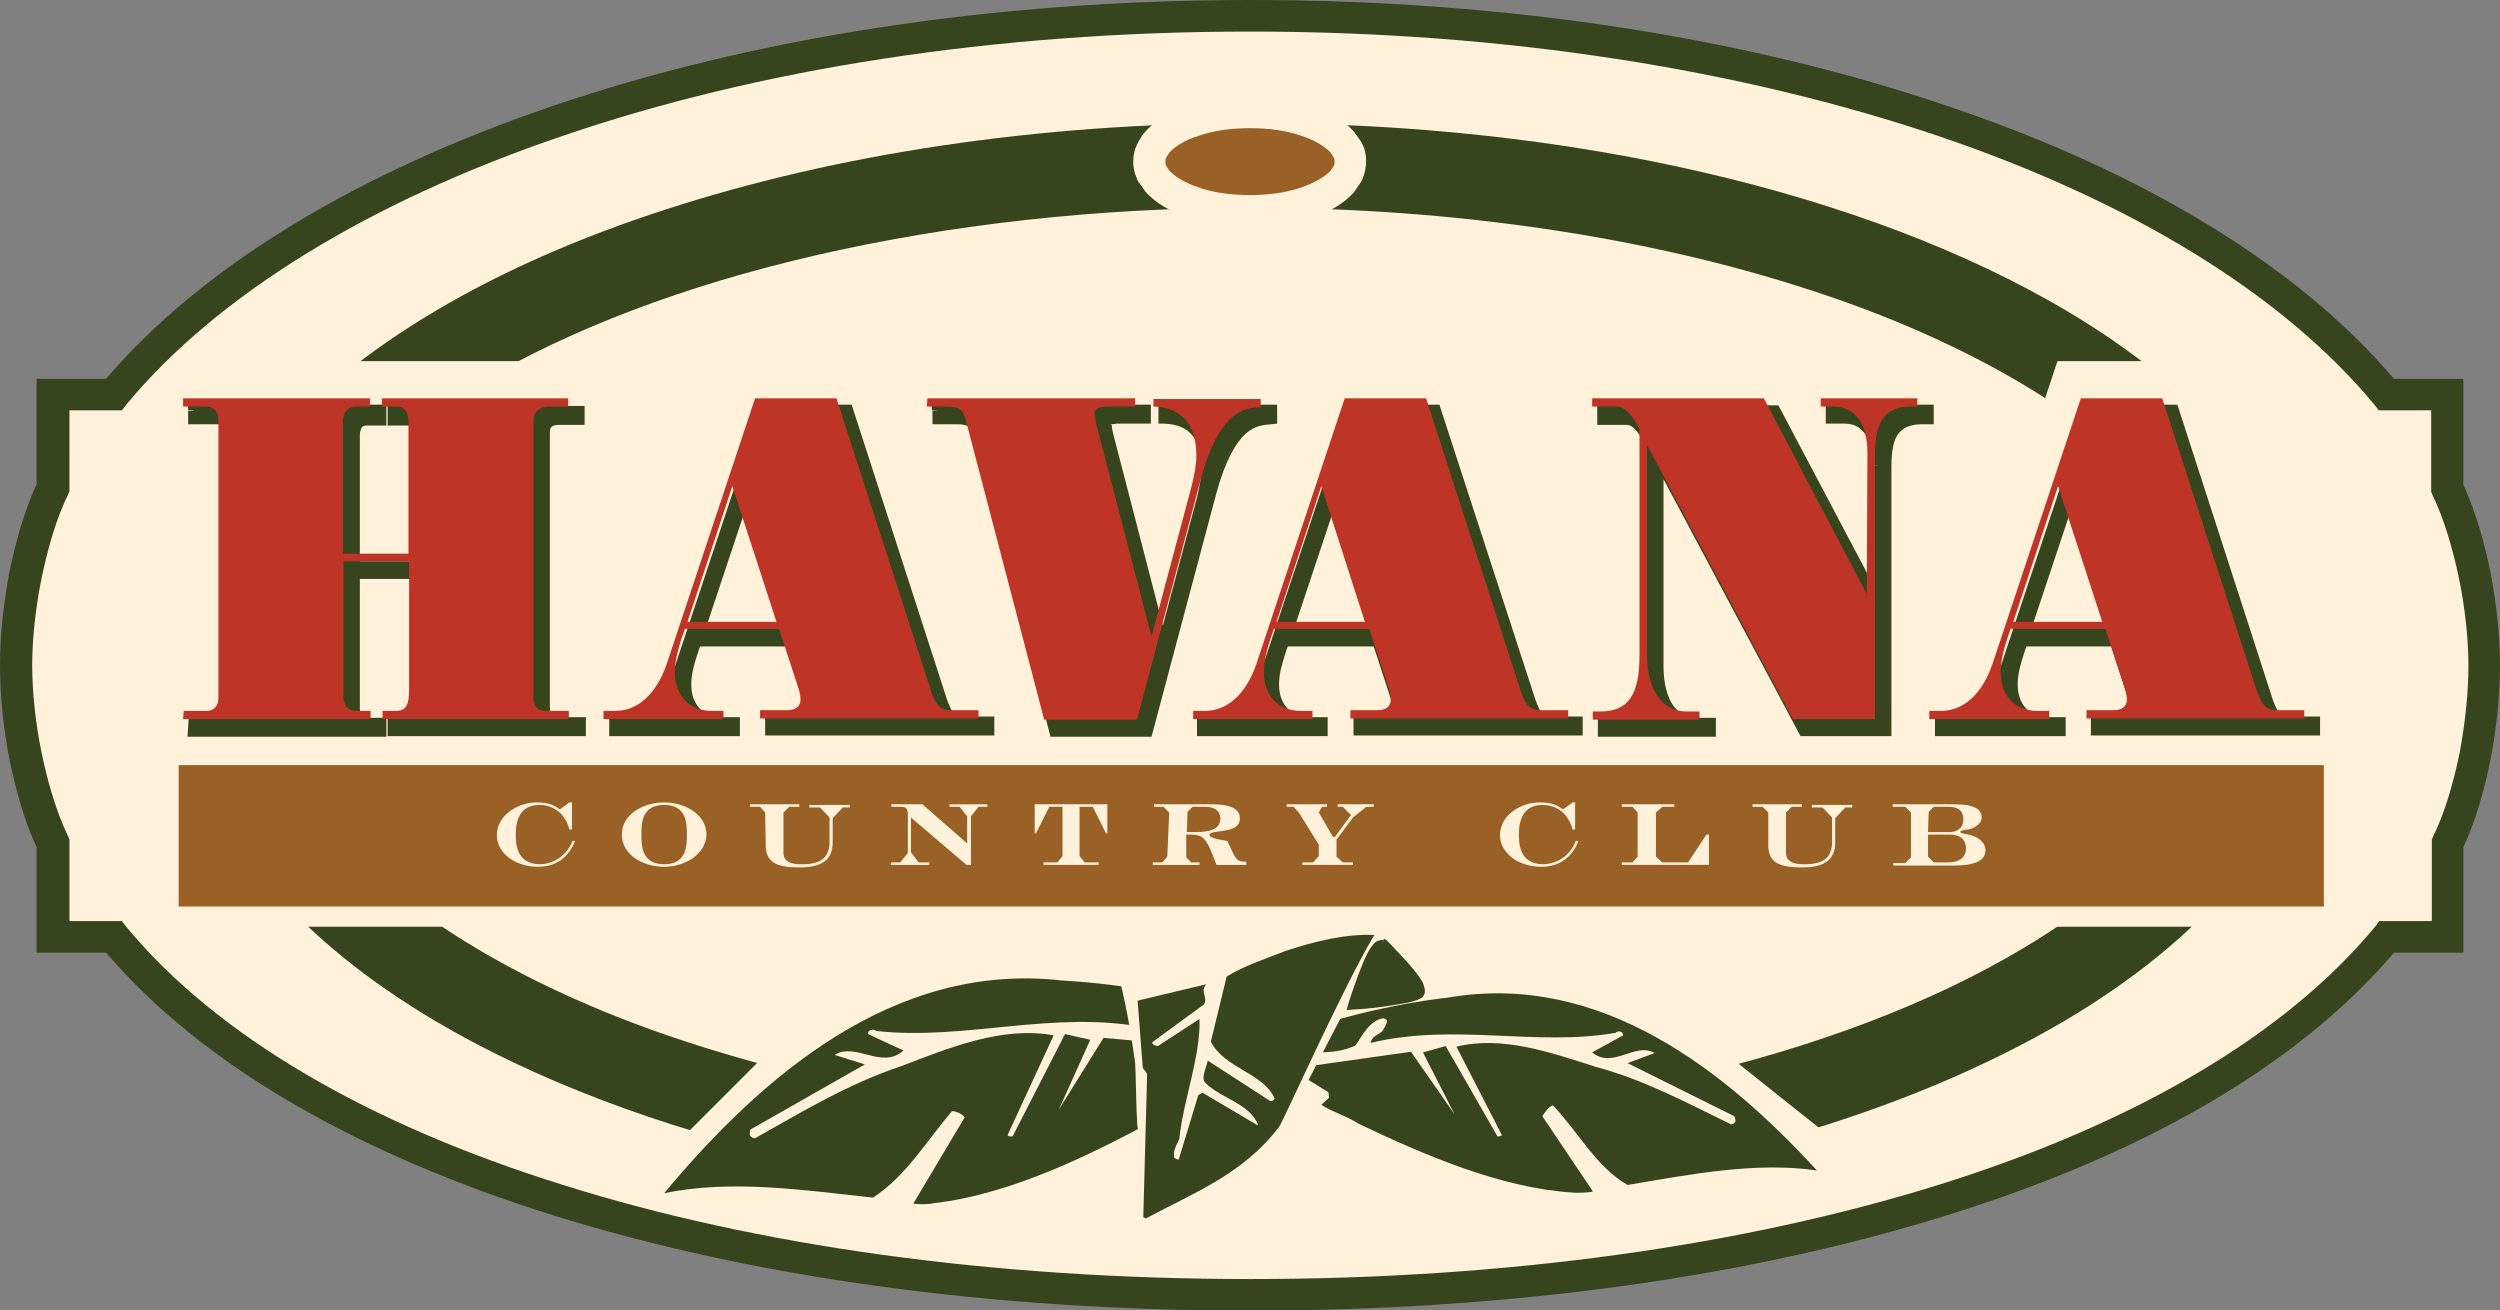 <?xml version="1.0" encoding="utf-8"?>
<!-- Generator: Adobe Illustrator 27.5.0, SVG Export Plug-In . SVG Version: 6.00 Build 0)  -->
<svg version="1.1" id="Layer_1" xmlns="http://www.w3.org/2000/svg" xmlns:xlink="http://www.w3.org/1999/xlink" x="0px" y="0px"
	 viewBox="0 0 396 207.5" style="enable-background:new 0 0 396 207.5;" xml:space="preserve">
<rect x="0" y="0" width="396" height="207.5" fill="#808080" stroke="none"/>
<style type="text/css">
	.st0{fill:#FFF1DA;}
	.st1{fill:#36451D;}
	.st2{fill:#9A6126;}
	.st3{fill:#BE3426;}
</style>
<g>
	<path class="st0" d="M387.7,133.6c3.8-7.9,5.9-19.6,5.9-28.1c0-8.6-2-20.3-5.9-28.2V62.5H378c-29.5-35.6-98.1-60-180-60
		c-81.9,0-150.5,24.4-180,60H8.3v14.8c-3.8,7.9-5.9,19.6-5.9,28.2c0,8.6,2,20.3,5.9,28.1v14.8H18c29.5,35.6,98.1,56.6,180,56.6
		s150.5-21,180-56.6h9.6V133.6"/>
	<path class="st1" d="M396,105.5c0-4.5-0.5-9.7-1.5-14.8c-1-4.9-2.4-9.8-4.3-13.9V60h-11c-15.2-17.9-39.8-32.8-70.7-43.2
		C277.1,6.1,239.2,0,198,0S118.9,6.1,87.5,16.8C56.7,27.3,32.1,42.1,16.8,60h-11v16.7c-1.9,4.1-3.3,9-4.3,13.9
		C0.5,95.8,0,101,0,105.5s0.5,9.7,1.5,14.8c1,4.9,2.4,9.8,4.3,13.9v16.7h11c15.3,17.9,39.9,31.9,70.8,41.6
		c31.4,9.8,69.2,15.1,110.4,15.1s79-5.3,110.4-15.1c30.9-9.6,55.5-23.6,70.8-41.6h11v-16.7c1.9-4.1,3.3-8.9,4.3-13.9
		C395.5,115.2,396,109.9,396,105.5z M389.6,119.3c-1,4.8-2.4,9.6-4.2,13.2l-0.2,0.5v0.6v12.3h-8.3l-0.7,0.9
		c-14.3,17.3-38.4,31.3-69.2,40.9c-30.8,9.6-68.2,14.9-108.9,14.9s-78.1-5.2-108.9-14.9c-30.8-9.6-54.9-23.6-69.2-40.9l-0.7-0.9
		h-8.3v-12.9l-0.2-0.5c-1.8-3.7-3.2-8.4-4.2-13.2c-1-4.8-1.5-9.8-1.5-13.9c0-4.1,0.5-9,1.5-13.9c1-4.8,2.4-9.6,4.2-13.2l0.2-0.5V65
		h8.3l0.7-0.9c14.3-17.3,38.5-32.2,69.2-42.6C119.9,11,157.3,5,198,5c40.7,0,78.1,6.1,108.9,16.5c30.8,10.4,54.9,25.3,69.2,42.6
		l0.7,0.9h8.3v12.9l0.2,0.5c1.8,3.7,3.2,8.4,4.2,13.2c1,4.8,1.5,9.8,1.5,13.9C391,109.6,390.5,114.5,389.6,119.3z"/>
	<path class="st1" d="M47.5,75.3L42.4,71l-0.3,0.4l-0.3,0.3l-8.1,12.5l-0.4,0.9c-3,6.6-4.7,13.4-4.7,20.4c0,6.9,1.6,13.8,4.7,20.4
		l0,0l0.2,0.5l0.2,0.4l8.1,12.5l0.6,0.7l0,0c6.9,8.2,15.9,15.4,26.5,21.7c15.9,9.4,35.5,16.8,57.5,21.9c22,5.1,46.3,7.8,71.6,7.8
		c33.8,0,65.8-4.9,92.8-13.7c13.5-4.4,25.7-9.8,36.4-16.1c10.6-6.3,19.6-13.5,26.5-21.7l0.3-0.4l0.3-0.3l8.1-12.5l0.4-0.9l0,0
		c3-6.6,4.7-13.4,4.7-20.4s-1.6-13.8-4.7-20.4l-0.2-0.5l-0.2-0.4l-8.1-12.5l-0.5-0.7l0,0v0c-6.9-8.2-15.9-15.4-26.5-21.7
		c-15.9-9.4-35.5-16.8-57.5-21.9c-22-5.1-46.3-7.8-71.6-7.8c-33.8,0-65.8,4.9-92.8,13.7C91.8,37.6,79.5,43,68.9,49.3
		S49.3,62.8,42.4,71l0,0L47.5,75.3l5.1,4.3c5.7-6.8,13.5-13.1,23.1-18.8c14.4-8.6,32.8-15.6,53.7-20.4c20.9-4.8,44.3-7.5,68.6-7.5
		c32.5,0,63.2,4.7,88.6,13c12.7,4.1,24.1,9.2,33.7,14.9c9.6,5.7,17.4,12.1,23.1,18.8l0,0l0,0.1l7.2,11l0,0.1v0
		c2.3,5,3.4,9.9,3.4,14.8s-1.1,9.8-3.4,14.8l0,0l0,0.1l-7.2,11l0,0l0,0l0,0c-5.7,6.8-13.5,13.1-23.1,18.8
		c-14.4,8.6-32.8,15.6-53.7,20.4c-20.9,4.8-44.3,7.5-68.6,7.5c-32.5,0-63.2-4.7-88.7-13c-12.7-4.1-24.1-9.2-33.7-14.9
		c-9.6-5.7-17.4-12.1-23.1-18.8l0,0l0,0l-7.2-11l0-0.1l0,0l0,0c-2.3-5-3.4-9.9-3.4-14.8c0-4.9,1.1-9.8,3.4-14.8l0-0.1l7.2-11l0,0
		l0,0L47.5,75.3z"/>
	<path class="st2" d="M183.2,22.6L183.2,22.6l-0.8,1.2l0,0.1c-0.3,0.6-0.4,1.2-0.4,1.7c0,0.6,0.1,1.2,0.4,1.7l0,0.1l0.8,1.2l0,0
		c2.5,2.9,8.3,4.8,14.8,4.8s12.3-1.9,14.8-4.8l0,0l0.8-1.2l0-0.1c0.3-0.6,0.4-1.2,0.4-1.7s-0.1-1.2-0.4-1.7l0,0l-0.8-1.2l0,0
		c-2.5-2.9-8.3-4.8-14.8-4.8C191.5,17.8,185.7,19.7,183.2,22.6"/>
	<path class="st0" d="M216.4,25.5c0-0.9-0.2-1.9-0.6-2.7l0,0l0,0l-0.1-0.2l-0.9-1.3l-0.1-0.1l-0.1-0.2l0,0c-1.7-2-4.1-3.3-7-4.2
		c-2.9-0.9-6.2-1.4-9.7-1.4c-3.5,0-6.8,0.5-9.7,1.4c-2.9,0.9-5.3,2.3-7,4.3l0,0l0,0l0,0l-0.1,0.1l-0.8,1.3l-0.1,0.2l-0.1,0.2l0,0
		c-0.4,0.8-0.6,1.8-0.6,2.7c0,0.9,0.2,1.9,0.6,2.7l0,0l0,0.1l0.1,0.2l0.9,1.3l0.1,0.1l0.1,0.2l0,0c1.7,2,4.1,3.3,7,4.3
		c2.9,0.9,6.2,1.4,9.7,1.4s6.8-0.5,9.7-1.4c2.8-0.9,5.2-2.2,6.9-4.2l0,0l0,0l0.1-0.2l0.9-1.3l0.1-0.2l0.1-0.2l0,0
		C216.2,27.4,216.4,26.5,216.4,25.5z M206.1,29.7c-2.3,0.8-5.1,1.2-8.1,1.2c-3,0-5.9-0.4-8.1-1.2c-2.2-0.7-3.9-1.8-4.7-2.7l-0.5-0.8
		c-0.1-0.2-0.1-0.4-0.1-0.6s0-0.4,0.1-0.6l0.5-0.8c0.8-0.9,2.4-2,4.7-2.7c2.3-0.8,5.1-1.2,8.1-1.2c3,0,5.9,0.4,8.1,1.2
		c2.2,0.7,3.9,1.8,4.7,2.7l0.5,0.8c0.1,0.2,0.1,0.4,0.1,0.6s0,0.4-0.1,0.6l-0.5,0.8C210,27.9,208.4,28.9,206.1,29.7z"/>
	<rect x="24.6" y="73.8" class="st0" width="38.6" height="34.2"/>
	<rect x="333.2" y="74.9" class="st0" width="38.6" height="34.2"/>
	<polyline class="st0" points="104.1,184.2 124.9,163.4 192.9,168.1 266.6,161.5 295.1,184.2 271.6,187.9 233.2,194.6 196.5,198.5 
		153.8,193.7 122.1,187.9 104.1,184.2 	"/>
	<path class="st0" d="M30.2,57.2l-6.5,13.1h5.6c0,5.8,0,30.6,0,36.4h-5.2l-0.6,13.1h72v-13.1h-5.6c0-5.6,0-30.7,0-36.4h5.5V57.2
		H30.2"/>
	<path class="st0" d="M325.9,57.2l-15.1,45.6c-0.5,1.4-1.5,3.8-3.3,3.8h-7.1v13.1h69.8v-13.1c0,0-5,0-6.3,0
		c-1.8-5.5-9.2-49.4-9.2-49.4H325.9 M329.7,105.5c0.2,0.6,0.2,0.6,0.4,1.1h-7.4c-0.3,0-0.4-0.1-0.5-0.1l0-0.1c0-0.2,0-0.6,0.1-1
		C325.1,105.5,327,105.5,329.7,105.5z"/>
	<path class="st1" d="M30.7,65.1h29.6v1.2h-2.2c-1.3,0-2.1,0.9-2.1,2.4v20.9h10.4v-21c0-1.5-0.7-2.3-1.8-2.3h-2.4v-1.2h29.5v1.2
		h-3.1c-1.6,0-2.5,0.8-2.5,2.2v43.8c0,1.5,0.7,2.2,1.9,2.2h3.7v1.2H62.3v-1.2h2.1c1.6,0,2.1-0.9,2.1-3.3V90.8H56.1V112
		c0,1.6,0.8,2.4,2.1,2.4h2.2v1.2H30.7l0.1-1.2h3.7c1,0,1.8-0.8,1.8-2.1v-44c0-1.2-0.7-2.1-2-2.1h-3.6V65.1"/>
	<path class="st1" d="M30.7,65.1v0.9h28.7v0.4h0.9v-0.9h-2.2c-0.9,0-1.7,0.3-2.2,0.9s-0.8,1.4-0.8,2.3v21.8h12.2V68.6
		c0-0.9-0.2-1.6-0.7-2.3c-0.5-0.6-1.2-0.9-2-0.9h-1.5v-0.4h-0.9V66h28.6v0.4h0.9v-0.9h-3.1c-0.9,0-1.8,0.2-2.4,0.8
		c-0.7,0.6-0.9,1.4-0.9,2.3v43.8c0,0.9,0.2,1.6,0.7,2.2c0.5,0.6,1.3,0.9,2.1,0.9H91v0.4h0.9v-0.9H63.2v-0.4h-0.9v0.9h2.1
		c0.5,0,0.9-0.1,1.3-0.3c0.7-0.3,1.1-0.9,1.3-1.5c0.2-0.7,0.3-1.4,0.3-2.4V89.9H55.2v22.2c0,0.9,0.2,1.8,0.8,2.4
		c0.5,0.6,1.4,0.9,2.2,0.9h1.3v0.4h0.9v-0.9H31.7l0-0.3l-0.9,0v0.9h3.7c0.8,0,1.5-0.3,2-0.9c0.5-0.6,0.7-1.3,0.7-2.1v-44
		c0-0.8-0.2-1.6-0.8-2.1c-0.5-0.6-1.3-0.9-2.1-0.9h-2.7v-0.4L30.7,65.1V66V65.1h-0.9v1.2v0.9h4.5c0.4,0,0.6,0.1,0.8,0.3
		s0.3,0.4,0.3,0.9v44c0,0.4-0.1,0.8-0.3,0.9c-0.2,0.2-0.3,0.3-0.6,0.3h-4.6l-0.2,3.1h31.5v-2.1v-0.9h-3.1c-0.5,0-0.7-0.1-0.8-0.3
		c-0.2-0.2-0.3-0.6-0.3-1.2V91.7h8.6v19.5c0,1.1-0.2,1.8-0.3,2.1l-0.3,0.2c-0.1,0.1-0.3,0.1-0.6,0.1h-2.1h-0.9v2.1v0.9h31.4v-2.1
		v-0.9h-4.6c-0.4,0-0.6-0.1-0.8-0.3s-0.3-0.5-0.3-1.1V68.5c0-0.5,0.1-0.8,0.3-0.9c0.2-0.2,0.6-0.3,1.3-0.3h3.9v-2.1v-0.9H61.4v2.2
		v0.9h3.3c0.3,0,0.5,0.1,0.6,0.3c0.1,0.2,0.3,0.6,0.3,1.1v20.1H57v-20c0-0.6,0.2-0.9,0.3-1.2c0.2-0.2,0.4-0.3,0.8-0.3h2.2h0.9V65
		v-0.9H29.8V65C29.8,65,30.7,65,30.7,65.1z"/>
	<path class="st1" d="M110.2,101.5l-0.4,1.1c-0.9,2.7-1.2,4.2-1.2,5.8c0,3.7,2.3,6.1,5.8,6.1h1.9v1.2H97.3v-1.2h1.9
		c3.6,0,6.6-2.8,8.2-7.7l13.9-41.8h12.9l14.9,46.1c0.7,2.4,1.6,3.4,3.2,3.4h4.4v1.2H122v-1.2h4.3c1.3,0,2.1-0.6,2.1-1.7
		c0-0.4-0.1-0.9-0.2-1.4l-3.2-9.8L110.2,101.5 M124.7,100.4l-7-21.5l-7.1,21.5H124.7z"/>
	<path class="st1" d="M110.2,101.5l-0.8-0.3l-0.4,1.1v0c-0.9,2.8-1.3,4.4-1.3,6.1c0,2,0.6,3.8,1.8,5c1.2,1.2,2.9,1.9,4.8,1.9h1v0.4
		h0.9v-0.9H98.2v-0.4h-0.9v0.9h1.9c2,0,3.9-0.8,5.5-2.2c1.5-1.4,2.8-3.5,3.6-6l13.6-41.2h11.6l14.7,45.5l0.9-0.3l-0.9,0.3
		c0.4,1.3,0.8,2.2,1.5,2.9c0.7,0.7,1.6,1.1,2.5,1h3.4v0.4h0.9v-0.9h-33.7v-0.4H122v0.9h4.3c0.8,0,1.5-0.2,2.1-0.6
		c0.6-0.5,0.9-1.2,0.9-2c0-0.5-0.1-1.1-0.2-1.6l0,0l-3.4-10.5h-16.2l-0.2,0.6L110.2,101.5v0.9h14.2l3,9.2l0.9-0.3l-0.9,0.2
		c0.1,0.4,0.2,0.8,0.2,1.2c0,0.4-0.1,0.5-0.2,0.6c-0.1,0.1-0.5,0.2-1,0.2h-5.2v2.1v0.9h36.3v-2.1v-0.9h-5.2c-0.6,0-0.9-0.1-1.2-0.5
		c-0.4-0.4-0.7-1.1-1.1-2.2v0l-15.1-46.7h-14.2l-14.1,42.4c-0.8,2.3-1.9,4.1-3.1,5.3c-1.3,1.2-2.7,1.8-4.2,1.8h-1.9h-0.9v2.1v0.9
		h20.7v-2.1v-0.9h-2.8c-1.5,0-2.7-0.5-3.6-1.4c-0.8-0.9-1.3-2.1-1.3-3.8c0-1.4,0.3-2.8,1.2-5.5v0l0.4-1.1L110.2,101.5v0.9V101.5z
		 M124.7,100.4l0.9-0.3l-7.8-24.1l-8.4,25.2h16.6l-0.4-1.2L124.7,100.4v-0.9h-12.9l5.9-17.7l6.1,18.9L124.7,100.4v-0.9V100.4z"/>
	<path class="st1" d="M148.6,65.1h32.9v1.2h-4.3c-1.4,0-2.1,0.3-2.1,1.1c0,0.4,0.1,0.9,0.2,1.5l8.8,33.8l6.3-23.6
		c0.5-2,0.8-3.6,0.8-5c0-5-2.4-7.7-6.8-7.8v-1.2h17v1.2c-2.5,0.1-6.6,0.4-9.6,11.8l-10,37.7H167l-12.2-47.2c-0.5-1.9-1-2.2-3.5-2.2
		h-2.7L148.6,65.1"/>
	<path class="st1" d="M148.6,65.1v0.9h32v0.4h0.9v-0.9h-4.3c-0.8,0-1.4,0.1-2,0.4c-0.3,0.2-0.6,0.4-0.7,0.7c-0.2,0.3-0.3,0.6-0.3,1
		c0,0.5,0.1,1.1,0.2,1.7v0l9.6,37.1l7.1-26.9v0c0.5-2.1,0.8-3.7,0.8-5.2c0-2.6-0.6-4.8-2-6.3c-1.3-1.5-3.3-2.3-5.7-2.4l0,0.9h0.9
		v-0.3h15.2v0.4h0.9l-0.1-0.9c-1.2,0.1-3.2,0.2-5.1,1.9c-1.9,1.7-3.7,4.8-5.2,10.5l-9.8,37h-13.3l-12.1-46.5l0,0
		c-0.1-0.5-0.3-0.9-0.5-1.3c-0.3-0.6-0.9-1.1-1.5-1.3c-0.7-0.2-1.4-0.2-2.4-0.3h-1.8v-0.4L148.6,65.1V66V65.1h-0.9v1.2v0.9h3.6
		c0.6,0,1.1,0,1.4,0.1c0.5,0.1,0.6,0.2,0.8,0.3s0.3,0.5,0.5,1.2l0,0l12.4,47.9h16l10.2-38.3c1.5-5.6,3.2-8.3,4.7-9.7
		c1.5-1.3,2.8-1.4,4.1-1.5l0.9-0.1v-2.1v-0.9h-18.8v2.1v0.9l0.9,0c2.1,0.1,3.5,0.7,4.4,1.8c1,1.1,1.5,2.8,1.5,5.1
		c0,1.3-0.2,2.8-0.7,4.8l0.9,0.2l-0.9-0.2l-5.4,20.3l-7.9-30.5l-0.9,0.2l0.9-0.2c-0.1-0.5-0.2-0.9-0.2-1.3v0l-0.1,0l0,0l0,0l-0.1,0
		l0,0c0,0,0.1-0.1,0.3-0.1s0.5-0.1,0.9-0.1h5.2V65v-0.9h-34.7V65L148.6,65.1L148.6,65.1z"/>
	<path class="st1" d="M203.4,101.5l-0.4,1.1c-0.9,2.7-1.2,4.2-1.2,5.8c0,3.7,2.3,6.1,5.8,6.1h1.9v1.2h-18.9v-1.2h1.9
		c3.6,0,6.6-2.8,8.2-7.7l13.9-41.8h12.9l14.9,46.1c0.7,2.4,1.6,3.4,3.2,3.4h4.4v1.2h-34.5v-1.2h4.3c1.3,0,2.1-0.6,2.1-1.7
		c0-0.4-0.1-0.9-0.2-1.4l-3.2-9.8L203.4,101.5 M217.9,100.4l-7-21.5l-7.1,21.5H217.9z"/>
	<path class="st1" d="M203.4,101.5l-0.9-0.3l-0.4,1.1v0c-0.9,2.8-1.3,4.4-1.3,6.1c0,2,0.6,3.8,1.8,5c1.2,1.2,2.9,1.9,4.8,1.9h1v0.4
		h0.9v-0.9h-18.1v-0.4h-0.9v0.9h1.9c2,0,3.9-0.8,5.5-2.2c1.5-1.4,2.8-3.5,3.6-6L215.1,66h11.6l14.7,45.5l0.9-0.3l-0.9,0.3
		c0.4,1.3,0.8,2.2,1.5,2.9c0.7,0.7,1.6,1.1,2.5,1h3.5v0.4h0.9v-0.9h-33.6v-0.4h-0.9v0.9h4.3c0.8,0,1.5-0.2,2.1-0.6
		c0.6-0.5,0.9-1.2,0.9-2c0-0.5-0.1-1.1-0.2-1.6l0,0l-3.4-10.5h-16.1l-0.2,0.6L203.4,101.5v0.9h14.2l3,9.2l0.9-0.3l-0.9,0.2
		c0.1,0.4,0.2,0.8,0.2,1.2c0,0.4-0.1,0.5-0.2,0.6c-0.1,0.1-0.5,0.2-1,0.2h-5.2v2.1v0.9h36.3v-2.1v-0.9h-5.2c-0.6,0-0.9-0.1-1.2-0.5
		c-0.4-0.4-0.7-1.1-1.1-2.2v0L228,64.1h-14.2l-14.1,42.4c-0.8,2.3-1.9,4.1-3.1,5.3c-1.3,1.2-2.7,1.8-4.2,1.8h-1.9h-0.9v2.1v0.9h20.7
		v-2.1v-0.9h-2.8c-1.5,0-2.7-0.5-3.6-1.4c-0.8-0.9-1.3-2.1-1.3-3.8c0-1.4,0.3-2.8,1.2-5.5l0,0l0.4-1.1L203.4,101.5v0.9V101.5z
		 M217.9,100.4l0.9-0.3L211,76.1l-8.4,25.2h16.6l-0.4-1.2L217.9,100.4v-0.9h-12.9l5.9-17.7l6.1,18.9L217.9,100.4v-0.9V100.4z"/>
	<path class="st1" d="M297.5,73.7c0-4.7-1.9-7.4-5.4-7.4h-2v-1.2h15.3v1.2h-1.1c-3.9,0-5.6,2.3-5.6,7.5v42h-13l-23.1-43.4v33.2
		c0,5.6,2.4,9,6.2,9h2.1v1.2H254v-1.2h1.2c4.4,0,6.2-2.6,6.2-9V69.9c-1.2-2.4-2.4-3.6-3.6-3.6H254v-1.2h27.2l16.3,31L297.5,73.7"/>
	<path class="st1" d="M297.5,73.7h0.9c0-2.5-0.5-4.5-1.6-6c-1.1-1.5-2.8-2.3-4.7-2.3H291v-0.4h-0.9v0.9h14.4v0.4h0.9v-0.9h-1.1
		c-1.1,0-2,0.2-2.9,0.5c-1.3,0.5-2.2,1.5-2.8,2.9c-0.6,1.3-0.8,3-0.8,5v41.1h-11.5l-22.9-43l-1.7,0.4v33.2c0,2.9,0.6,5.3,1.8,7.1
		c1.2,1.8,3.1,2.8,5.3,2.8h1.2v0.4h0.9v-0.9h-16v-0.4H254v0.9h1.2c1.2,0,2.3-0.2,3.2-0.6c1.4-0.6,2.5-1.8,3-3.3
		c0.6-1.6,0.9-3.5,0.9-6V69.7l-0.1-0.2c-0.6-1.3-1.3-2.3-2-3c-0.7-0.7-1.5-1.2-2.4-1.2h-3v-0.4H254v0.9h26.7l16.1,30.5l1.7-0.4V73.7
		L297.5,73.7l-0.9,0v18.7l-14.9-28.2H253v2.2v0.9h4.7c0.3,0,0.7,0.1,1.2,0.6c0.5,0.5,1.1,1.3,1.6,2.5l0.8-0.4h-0.9v35.6
		c0,3.1-0.5,5.2-1.3,6.4c-0.4,0.6-0.9,1-1.5,1.3c-0.6,0.3-1.5,0.4-2.5,0.4H254h-0.9v2.1v0.9h18.7v-2.1v-0.9h-3c-1.6,0-2.9-0.7-3.8-2
		c-0.9-1.3-1.5-3.4-1.5-6.1V75.9l21.7,40.7h14.4V73.8c0-2.5,0.4-4.2,1.1-5.1c0.4-0.5,0.8-0.8,1.4-1.1c0.6-0.2,1.3-0.4,2.2-0.4h1.1
		h0.9v-2.2v-0.9h-17.1v2.1v0.9h2.9c1.5,0,2.5,0.5,3.3,1.6c0.8,1,1.2,2.7,1.2,4.9L297.5,73.7L297.5,73.7z"/>
	<path class="st1" d="M320.2,101.5l-0.4,1.1c-0.9,2.7-1.2,4.2-1.2,5.8c0,3.7,2.3,6.1,5.8,6.1h1.9v1.2h-19v-1.2h1.9
		c3.6,0,6.6-2.8,8.2-7.7l13.9-41.8h12.9l14.9,46.1c0.7,2.4,1.6,3.4,3.2,3.4h4.4v1.2h-34.5v-1.2h4.3c1.3,0,2.1-0.6,2.1-1.7
		c0-0.4-0.1-0.9-0.2-1.4l-3.2-9.8L320.2,101.5 M334.7,100.4l-7-21.5l-7.1,21.5H334.7z"/>
	<path class="st1" d="M320.2,101.5l-0.9-0.3l-0.4,1.1v0c-1,2.8-1.3,4.4-1.3,6.1c0,2,0.6,3.8,1.8,5c1.2,1.2,2.9,1.9,4.8,1.9h1v0.4
		h0.9v-0.9h-18v-0.4h-0.9v0.9h1.9c2,0,3.9-0.8,5.5-2.2c1.5-1.4,2.8-3.5,3.6-6L331.9,66h11.6l14.7,45.5l0.9-0.3l-0.9,0.3
		c0.4,1.3,0.8,2.2,1.5,2.9c0.7,0.7,1.6,1.1,2.5,1h3.5v0.4h0.9v-0.9H333v-0.4h-0.9v0.9h4.3c0.8,0,1.5-0.2,2.1-0.6
		c0.6-0.5,0.9-1.2,0.9-2c0-0.5-0.1-1.1-0.2-1.6l0,0l-3.4-10.5h-16.2l-0.2,0.6L320.2,101.5v0.9h14.2l3,9.2l0.9-0.3l-0.9,0.2
		c0.1,0.4,0.2,0.8,0.2,1.2c0,0.4-0.1,0.5-0.2,0.6c-0.1,0.1-0.5,0.2-1,0.2h-5.2v2.1v0.9h36.3v-2.1v-0.9h-5.2c-0.6,0-0.9-0.1-1.2-0.5
		c-0.4-0.4-0.7-1.1-1.1-2.2v0l-15.1-46.7h-14.2l-14.1,42.4c-0.8,2.3-1.9,4.1-3.1,5.3c-1.3,1.2-2.7,1.8-4.2,1.8h-1.9h-0.9v2.1v0.9
		h20.7v-2.1v-0.9h-2.8c-1.5,0-2.7-0.5-3.5-1.4c-0.8-0.9-1.3-2.1-1.3-3.8c0-1.4,0.3-2.8,1.2-5.5l0.4-1.1L320.2,101.5v0.9V101.5z
		 M334.7,100.4l0.9-0.3l-7.8-24.1l-8.4,25.2H336l-0.4-1.2L334.7,100.4v-0.9h-12.9l5.9-17.7l6.1,18.9L334.7,100.4v-0.9V100.4z"/>
	<path class="st3" d="M29,63.1h29.6v1.3h-2.2c-1.3,0-2.1,0.9-2.1,2.4v20.9h10.4v-21c0-1.5-0.7-2.3-1.8-2.3h-2.4v-1.3h29.5v1.3h-3
		c-1.6,0-2.5,0.8-2.5,2.2v43.8c0,1.5,0.7,2.2,1.9,2.2h3.7v1.3H60.6v-1.3h2.1c1.6,0,2.1-0.9,2.1-3.3V88.9H54.4v21.3
		c0,1.6,0.7,2.4,2.1,2.4h2.2v1.3H29l0.1-1.3h3.7c1.1,0,1.8-0.8,1.8-2.1v-44c0-1.3-0.7-2.1-2-2.1H29V63.1"/>
	<path class="st3" d="M108.5,99.6l-0.4,1.1c-0.9,2.7-1.2,4.3-1.2,5.8c0,3.7,2.3,6.1,5.8,6.1h1.9v1.3H95.6v-1.3h1.9
		c3.6,0,6.6-2.8,8.2-7.7l13.9-41.8h12.9l14.9,46.1c0.7,2.4,1.6,3.3,3.2,3.3h4.4v1.3h-34.6v-1.3h4.3c1.3,0,2.1-0.6,2.1-1.7
		c0-0.4-0.1-0.9-0.2-1.4l-3.2-9.8L108.5,99.6 M123,98.5L116,77l-7.1,21.5H123z"/>
	<path class="st3" d="M146.9,63.1h32.9v1.3h-4.3c-1.4,0-2.1,0.3-2.1,1.1c0,0.4,0.1,0.9,0.2,1.5l8.8,33.8l6.3-23.6
		c0.5-2,0.8-3.6,0.8-5c0-5-2.4-7.7-6.8-7.8v-1.2h17v1.3c-2.5,0.1-6.6,0.4-9.6,11.8l-10,37.7h-14.7L153,66.6c-0.5-1.9-1-2.2-3.5-2.2
		h-2.7L146.9,63.1"/>
	<path class="st3" d="M201.8,99.6l-0.4,1.1c-0.9,2.7-1.2,4.3-1.2,5.8c0,3.7,2.3,6.1,5.8,6.1h1.9v1.3h-18.9v-1.3h1.9
		c3.6,0,6.6-2.8,8.2-7.7l13.9-41.8h12.9l14.9,46.1c0.7,2.4,1.6,3.3,3.2,3.3h4.4v1.3h-34.5v-1.3h4.3c1.3,0,2.1-0.6,2.1-1.7
		c0-0.4-0.1-0.9-0.2-1.4l-3.2-9.8L201.8,99.6 M216.2,98.5L209.3,77l-7.1,21.5H216.2z"/>
	<path class="st3" d="M295.8,71.8c0-4.7-1.9-7.4-5.4-7.4h-2v-1.3h15.3v1.3h-1.1c-3.9,0-5.6,2.3-5.6,7.5v42h-13l-23.1-43.4v33.2
		c0,5.6,2.4,9,6.2,9h2.1v1.3h-16.9v-1.3h1.2c4.4,0,6.2-2.6,6.2-9V68c-1.2-2.4-2.4-3.6-3.6-3.6h-3.9v-1.3h27.2l16.3,31L295.8,71.8"/>
	<path class="st3" d="M318.5,99.6l-0.4,1.1c-0.9,2.7-1.2,4.3-1.2,5.8c0,3.7,2.3,6.1,5.8,6.1h1.9v1.3h-19v-1.3h1.9
		c3.6,0,6.6-2.8,8.2-7.7l13.9-41.8h12.9l14.9,46.1c0.8,2.4,1.6,3.3,3.2,3.3h4.4v1.3h-34.5v-1.3h4.3c1.3,0,2.1-0.6,2.1-1.7
		c0-0.4-0.1-0.9-0.2-1.4l-3.2-9.8L318.5,99.6 M333,98.5l-7-21.5l-7.1,21.5H333z"/>
	<polyline class="st0" points="117.3,178.2 132.9,168.9 130.5,166.9 134.1,164.6 140.5,160.9 148.5,160.5 170.9,159.4 178.3,159.6 
		179.3,165.1 166.1,178.9 160.1,181 158.9,174.9 163.7,164.2 118.9,182.9 117.3,178.2 	"/>
	<path class="st1" d="M198.4,160.7c-10.1-2.8-19.7-4.8-30.3-5.4c-26.7-3-47.7,15.5-62.9,33.7c10.6-2.2,22-0.5,33.1,0.7
		c5.3-3.5,8.4-8.9,12.5-13.7c0.6,0,1.6,0.4,2,1l-8.1,13.6c0,0.2,2.7,0.2,3.1,0c12.5-1.4,25.7-8,36.8-14.1c2.1-1.5,4.4-2.2,6.3-3.7
		l-1.4-1.1c0-0.2-0.1-0.7,0.1-0.9l6.4-4.5l-21.2-1.9l-7.1,11.4l5-11.1l-4-0.9l-8.3,16.2c-0.3,0-0.6,0.1-0.8-0.2l7.3-15.8
		c-8-1.5-16.4,1.9-24.2,4.9c-8.4,2.8-15.8,7.3-23.1,11.4c-0.3,0-0.5-0.1-0.8-0.4c0-0.3-0.1-0.7,0.1-1l18.1-10.3l-4.8-1.5
		c3.3-2.1,7.5,2.4,10.9-0.7l-5.6-2.6c-0.1-0.8,1.1-0.8,1.3-0.5c13.9,1.6,28.2-3.4,42.8-0.5c-0.3-1.2-1.5-1.3-2.2-1.9
		c-0.2-0.5-0.8-0.9-0.8-1.7c0-0.2,0.2-0.4,0.6-0.5c2.4,0.2,3.8,2.8,5.1,4.5c4.4,1.9,9.4,0.2,14.2,0.6l0.4-2.3L198.4,160.7"/>
	<path class="st0" d="M177.5,155.8c0,0,1.2,4.5,2.3,12.5c0.1,1,0.2,8.1,0.3,9.1c0.1,5.4,4.4,4.8,4.6,5.8c0.5,2.3,12.2-2.1,12.2-2.1
		l8.1-23.4L177.5,155.8"/>
	<polyline class="st0" points="208.5,168.7 209.6,166.6 216.8,161.1 219.9,160.6 222.2,162.8 257.1,162.6 267.8,169.7 276.5,177 
		275,179.4 249.4,171.3 236.4,172.1 239.5,180.4 227,179.4 208.5,168.7 	"/>
	<path class="st1" d="M202.3,164.4c9.1-3,17.7-5.3,27.2-6.4c24.1-4.1,43.9,11.7,58.3,27.4c-9.6-1.4-20,0.6-30,2.3
		c-5-2.9-7.8-8.4-11.8-12.6c-0.5,0-1.4,1.2-1.7,1.7l8,11.9c0,0.2-2.9,0.3-3.2,0.2c-11.4-0.7-23.6-6-33.9-10.9c-2-1.3-4.1-1.8-5.9-3
		l1.2-1.1c0-0.2,0-0.6-0.1-0.9l-6-3.7l19.1-2.7l6.9,9.9l-5-9.8l3.6-1l8.2,14.3c0.3,0,0.5,0,0.7-0.2l-7.2-14
		c7.2-1.8,14.9,0.9,22.1,3.2c7.8,2.1,14.6,5.8,21.4,9.1c0.3,0,0.5-0.2,0.7-0.4c0-0.2,0-0.6-0.2-0.9l-16.9-8.4l4.3-1.6
		c-3.1-1.8-6.6,2.6-9.9-0.1l4.9-2.7c0-0.8-1-0.7-1.2-0.4c-12.5,2.2-25.7-1.6-38.8,1.6c0.2-1.1,1.3-1.3,1.9-1.9
		c0.2-0.5,0.6-0.8,0.7-1.6c0-0.2-0.2-0.3-0.6-0.4c-2.1,0.3-3.3,2.7-4.4,4.3c-3.9,1.9-8.5,0.6-12.8,1.3l-0.4-2.1L202.3,164.4"/>
	<path class="st0" d="M189.8,146.8c0,0-1.6,28.9-3.2,30.5c-1.6,1.6,17.7-0.5,17.7-0.5l11.1-21.4L189.8,146.8"/>
	<polyline class="st0" points="191.3,155.8 194.9,154.4 192.5,164.8 202.7,173.3 198.5,179.4 190.2,173.9 186.6,184.6 184.8,183.8 
		188.7,163 182.4,166.5 181.8,164.6 191.3,155.8 	"/>
	<path class="st1" d="M181.5,193l-0.4-0.2l0.6-22.5c0-0.6-0.5-0.6-0.7-1.3l-0.8-10.5l10.9-2.6c-1.1,1,0.3,2.2-0.4,3.2l-8.2,6
		c0,0.4,0.5,0.5,0.9,0.6l6.6-4.3c0.2,5.9-2.6,13-3.2,19c-0.6,1.3-1,1.9-0.8,3c0,0,0.3,0.2,0.7,0.3l3.1-10.2c0,0,0.2-0.2,0.7-0.4
		l8.8,5.2c-1.1-3.4-5.9-4.3-8.4-6.8c-0.7-0.8,0.2-2.3,0.4-3.5l9.9,6.4c0.4,0,0.6-0.1,0.7-0.4c-1.8-4.1-7.9-4.7-10.1-9l2.5-10.3
		c2.7-1.7,6.1-2.8,9.4-4.1c4.6-1.5,9.4-2.7,14-2.5c-4.8,7.9-14.7,30.1-15.1,30.4C197,185.9,189.2,188.9,181.5,193"/>
	<path class="st1" d="M218.9,149.7c0,0,6.5,6.2,5.9,7.5c-0.6,1.4-10.3,2-10.3,2S217.3,149.7,218.9,149.7"/>
	<path class="st1" d="M218.9,149.7l-0.6,0.6c0,0,0.4,0.3,0.9,0.9c0.8,0.8,2.1,2.1,3.1,3.3c0.5,0.6,0.9,1.2,1.3,1.7
		c0.1,0.2,0.3,0.4,0.3,0.6l0.1,0.2l0,0.1v0h0.3l-0.3-0.1l0,0.1h0.3l-0.3-0.1l0,0l0.3,0.1l-0.2-0.2l-0.1,0.1l0.3,0.1l-0.2-0.2l0,0
		l0,0l0,0l0,0l0,0c0,0-0.2,0.1-0.6,0.3c-1.1,0.4-3.5,0.8-5.4,1c-1,0.1-1.9,0.2-2.6,0.2c-0.7,0.1-1.1,0.1-1.1,0.1l0.1,0.8l0.8,0.2
		c0,0,0.2-0.6,0.5-1.5c0.4-1.3,1.1-3.3,1.8-4.9c0.4-0.8,0.7-1.5,1-2c0.1-0.2,0.3-0.4,0.4-0.5l0.1,0l0,0l-0.1-0.3v0.3l0.1,0l-0.1-0.3
		v0.3l0,0L218.9,149.7l-0.2,0.8l0.2,0V149.7l-0.2,0.8L218.9,149.7l-0.6,0.6L218.9,149.7l0.2-0.8l-0.2,0l0,0c-0.3,0-0.6,0.1-0.8,0.2
		c-0.4,0.2-0.6,0.6-0.9,0.9c-0.9,1.3-1.7,3.5-2.4,5.4c-0.7,1.9-1.2,3.5-1.2,3.5l-0.3,1.1l1.2-0.1c0,0,2.4-0.1,5-0.5
		c1.3-0.2,2.6-0.4,3.6-0.6c0.5-0.1,1-0.3,1.4-0.4c0.2-0.1,0.4-0.2,0.6-0.3c0.2-0.1,0.4-0.3,0.5-0.6l0,0c0.1-0.2,0.1-0.4,0.1-0.6
		c0-0.4-0.2-0.8-0.3-1.2c-0.7-1.3-2.1-2.9-3.4-4.3c-1.3-1.4-2.4-2.5-2.4-2.5l-0.2-0.1l-0.2-0.1L218.9,149.7z"/>
	<path class="st2" d="M26.7,119.6c0,2.7,0,22.9,0,25.7c3.2,0,339.9,0,343.1,0c0-2.7,0-23,0-25.7C366.5,119.6,29.9,119.6,26.7,119.6"
		/>
	<path class="st0" d="M371.4,117.9c-11.4,0-335,0-346.3,0c0,4.3,0,24.7,0,28.9c11.4,0,335,0,346.3,0c0-0.7,0-1.8,0-3.3
		C371.4,136.3,371.4,121.5,371.4,117.9 M28.3,121.2h339.8v22.4H28.3V121.2z"/>
	<path class="st0" d="M90.2,127.1h0.4v4.3h-0.4c-0.8-3-3-3.9-4.8-3.9c-3.7,0-3.7,3.7-3.7,4.7c0,1.3,0,4.7,3.9,4.7
		c1.2,0,3.9-0.7,5.1-3.7h0.4c-0.2,0.4-1.4,4.1-5.8,4.1c-4,0-6.6-2.4-6.6-5c0-3.2,3.4-5.2,6.3-5.2c2,0,2.8,0.5,3.7,1.1L90.2,127.1"/>
	<path class="st0" d="M105.2,137.3c-3.2,0-6.7-1.8-6.7-5.1c0-3.3,3.5-5.1,6.7-5.1c3.3,0,6.7,1.9,6.7,5.1
		C111.8,135.4,108.4,137.3,105.2,137.3 M105.2,127.5c-3.6,0-3.6,3-3.6,4.7s0,4.7,3.6,4.7s3.6-3,3.6-4.7
		C108.8,130.5,108.8,127.5,105.2,127.5z"/>
	<path class="st0" d="M121.2,128.7l-0.8-0.9h-1.6v-0.4h7.8v0.4H125l-0.9,0.9v6.4c0,1.8,2.1,1.8,2.9,1.8c3,0,4.4-1,4.4-3.6v-3.8
		l-1.5-1.6h-1.7v-0.4h6.4v0.4h-1.1l-1.6,1.7v3.8c0,3.1-2.1,4-5.3,4c-3.6,0-5.3-0.8-5.3-3.5L121.2,128.7"/>
	<path class="st0" d="M141.2,136.6h1.4l1.2-1.5V129c0-0.3,0-1.2-0.9-1.2h-1.7v-0.4h4.9l7.1,6.2v-4.3l-1.2-1.5h-1.6v-0.4h6v0.4h-1.4
		l-1.2,1.5v7.7h-0.7l-8.8-7.5v5.5l1.2,1.6h1.7v0.4h-6.1L141.2,136.6"/>
	<polyline class="st0" points="168.3,127.8 166.2,127.8 164.1,132 163.9,132 163.9,127.4 175.4,127.4 175.4,132 175.2,132 
		173.1,127.8 171,127.8 171,135.6 171.8,136.6 174,136.6 174,137 165.3,137 165.3,136.6 167.5,136.6 168.3,135.6 168.3,127.8 	"/>
	<path class="st0" d="M185.2,128.7l-0.9-0.9h-1.5v-0.4h9c1.2,0,4.6,0,4.6,2.2c0,1.7-1.9,1.9-3.3,2.1c-1.3,0.2-1.5,0.2-1.5,0.6
		c0,0.5,2.1,0.8,2.8,0.9l0.9,1.9c0.6,1.2,0.9,1.4,2.1,1.4v0.5h-4.7c-1.8-4.8-2.1-4.8-4.8-4.8v3.6l0.8,0.8h1.3v0.4h-7.4v-0.4h1.5
		l0.8-0.9L185.2,128.7 M188,131.8h1.4c2.7,0,3.9-0.7,3.9-2.1c0-1.8-1.8-1.9-2.3-1.9h-2.1l-0.8,0.8L188,131.8L188,131.8z"/>
	<polyline class="st0" points="210.2,127.4 210.2,127.8 209.4,127.8 208.9,128.7 211.1,132.5 211.3,132.6 211.5,132.5 214,129.1 
		212.7,127.8 211.9,127.8 211.9,127.4 217.6,127.4 217.6,127.8 216.4,127.8 214.3,129.5 211.7,133 211.7,135.7 212.7,136.6 
		214.3,136.6 214.3,137 206.3,137 206.3,136.6 208,136.6 208.9,135.6 208.9,133.8 205.8,128.8 204.9,127.8 203.8,127.8 203.8,127.4 
		210.2,127.4 	"/>
	<path class="st0" d="M249.1,127.1h0.4v4.3h-0.4c-0.8-3-3-3.9-4.8-3.9c-3.7,0-3.7,3.7-3.7,4.7c0,1.3,0,4.7,3.9,4.7
		c1.2,0,4-0.7,5.1-3.7h0.4c-0.1,0.4-1.4,4.1-5.8,4.1c-4,0-6.6-2.4-6.6-5c0-3.2,3.3-5.2,6.3-5.2c2,0,2.8,0.5,3.7,1.1L249.1,127.1"/>
	<polyline class="st0" points="259.4,128.7 258.6,127.8 256.9,127.8 256.9,127.4 265.2,127.4 265.2,127.8 263.3,127.8 262.3,128.7 
		262.3,135.7 263.3,136.6 267.4,136.6 270.3,132.2 270.7,132.2 270.7,137 256.9,137 256.9,136.6 258.6,136.6 259.4,135.7 
		259.4,128.7 	"/>
	<path class="st0" d="M280.1,128.7l-0.9-0.9h-1.6v-0.4h7.8v0.4h-1.6l-0.9,0.9v6.4c0,1.8,2.1,1.8,2.9,1.8c3,0,4.4-1,4.4-3.6v-3.8
		l-1.5-1.6h-1.7v-0.4h6.4v0.4h-1.1l-1.6,1.7v3.8c0,3.1-2.1,4-5.3,4c-3.6,0-5.3-0.8-5.3-3.5V128.7"/>
	<path class="st0" d="M302.7,128.7l-0.9-0.9h-2v-0.4h9.3c1.7,0,4.8,0,4.8,2.1c0,1.2-1.7,1.9-2.3,1.9c-0.7,0.1-1.1,0.2-1.1,0.4
		c0,0.1,0.2,0.2,1.3,0.4c1.1,0.2,2.7,1,2.7,2.5c0,2.4-3.8,2.4-5.2,2.4h-9.4v-0.4h1.9l0.9-0.9L302.7,128.7 M305.4,131.8h3.5
		c0.9,0,2.1-0.5,2.1-2c0-2-1.7-2-2.5-2h-2.2l-0.8,0.8L305.4,131.8L305.4,131.8z M305.4,135.7l0.9,0.9h2.4c1.4,0,2.7-0.6,2.7-2.2
		c0-1.6-1.1-2.2-2.6-2.2h-3.4V135.7z"/>
</g>
</svg>
